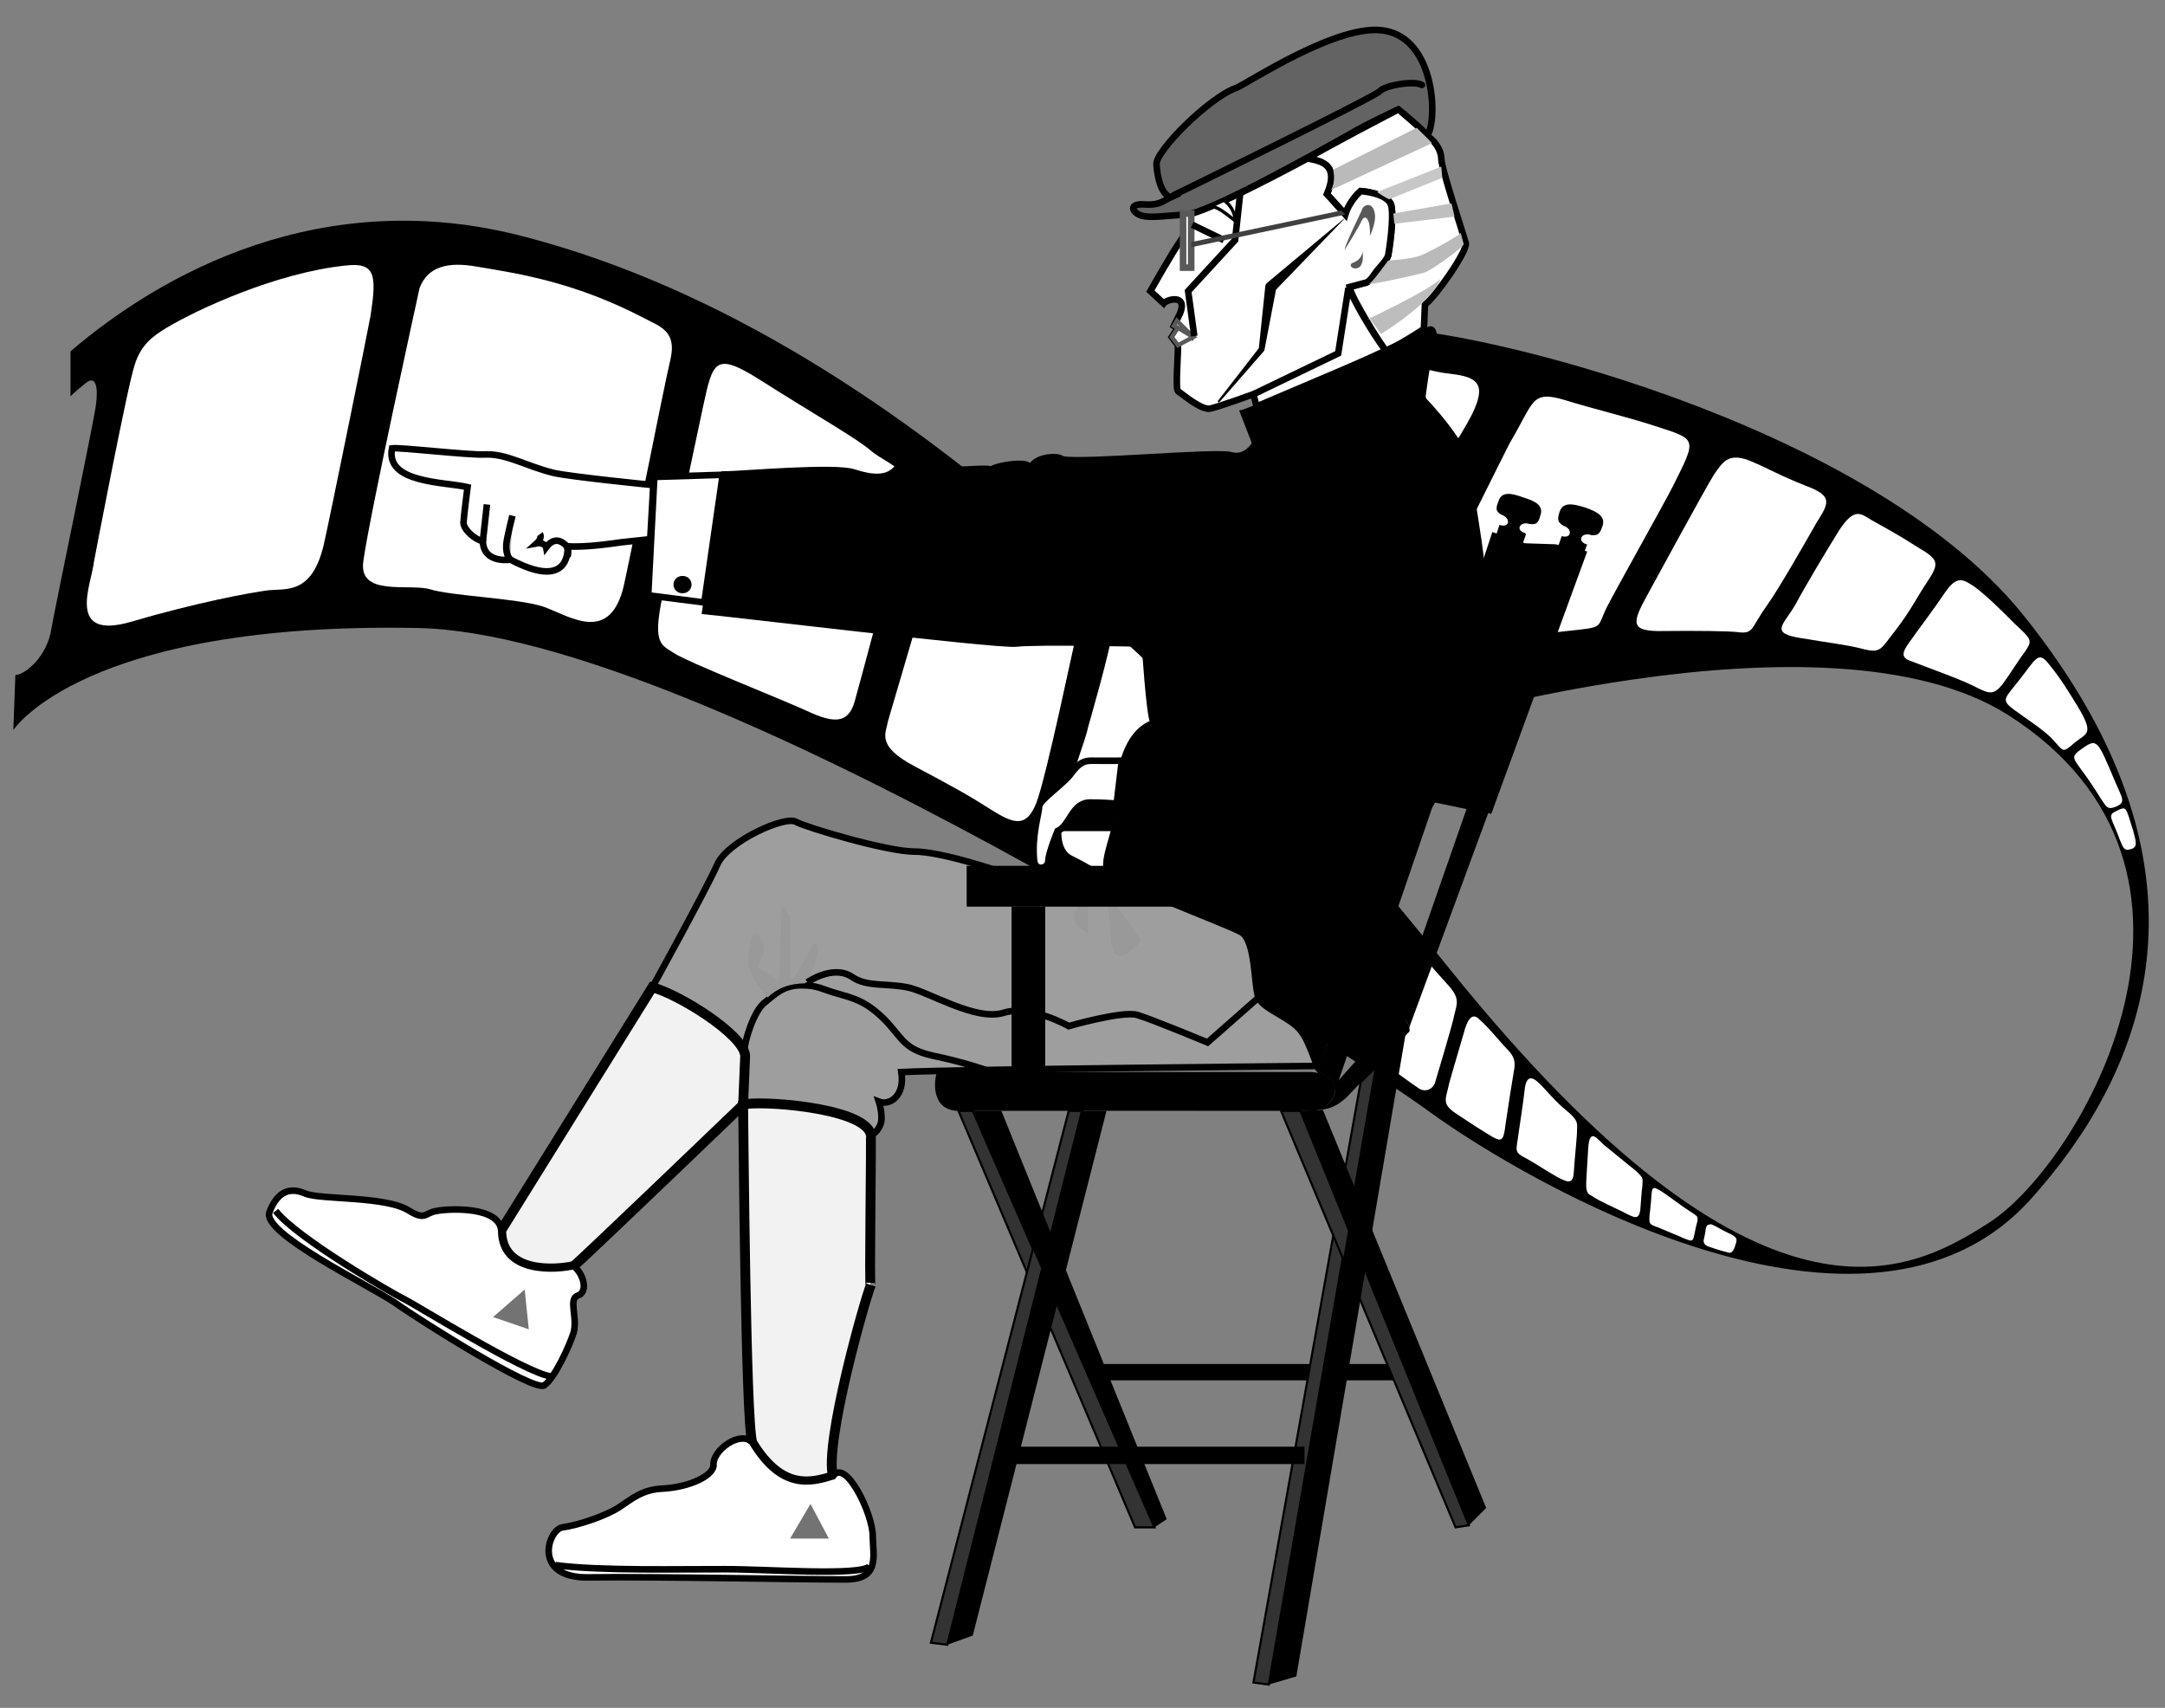 <?xml version="1.0" encoding="utf-8"?>
<!-- Generator: Adobe Illustrator 16.0.0, SVG Export Plug-In . SVG Version: 6.00 Build 0)  -->
<!DOCTYPE svg PUBLIC "-//W3C//DTD SVG 1.1//EN" "http://www.w3.org/Graphics/SVG/1.1/DTD/svg11.dtd">
<svg version="1.1" id="Layer_1" xmlns="http://www.w3.org/2000/svg" xmlns:xlink="http://www.w3.org/1999/xlink" x="0px" y="0px"
	 width="659px" height="519.792px" viewBox="0 0 659 519.792" enable-background="new 0 0 659 519.792" xml:space="preserve">
<rect x="0" y="0" width="659" height="519.792" fill="#808080" stroke="none"/>
<g>
	<path d="M21.458,106.931c27.197-23.275,76.375-51.298,138.564-34.796c120.352,31.586,220.326,147.312,281.48,223.071
		c94.539,117.258,139.795,92.349,163.731,77.051c27.826-17.526,80.394-107.455,5.903-154.722
		c-55.786-35.2-184.547,4.661-184.547,4.661l-1.242-121.789c19.43-0.569,141.762,26.615,190.449,86.681
		c65.031,80.945,34.183,142.404,2.485,177.713c-49.989,55.802-154.087-5.412-182.683-26.098
		c-28.363-20.739-222.555-145.957-308.51-147.576C25.354,189.159,4.059,222.195,4.059,222.195l0.621-16.777
		c3.198-0.078,9.67-5.903,10.875-13.67c1.385-7.767,13.036-63.432,13.67-68.662c0.66-5.126,0.013-9.01-3.107-6.524
		c-3.353,2.693-4.66,4.039-4.66,4.039V106.931L21.458,106.931z"/>
	<path fill="#FFFFFF" d="M459.521,134.893c7.587-12.726,6.399-16.301,17.088-13.049c8.299,2.589,18.319,4.924,27.03,7.767
		c12.984,4.208,12.984,3.56,5.593,18.331c-2.313,4.639-16.881,30.537-20.194,36.971c-3.159,6.512-0.57,5.864-12.117,7.146
		c-7.606,0.847-20.816,2.279-26.719,3.729c-3.146,0.561-22.577,6.317-18.642-3.417C435.393,182.687,459.521,134.893,459.521,134.893
		L459.521,134.893z"/>
	<path fill="#FFFFFF" d="M423.172,325.032c0,0,6.719,4.906,8.7,6.213c1.902,1.282,4.329,0.312,4.971-1.864
		c0.653-2.355,5.185-17.08,5.902-20.814c0.778-3.149,1.709-4.842-2.175-9.01c-3.195-3.501-7.145-8.078-7.145-8.078L423.172,325.032
		L423.172,325.032z"/>
	<path fill="#FFFFFF" d="M441.192,329.38c-1.107,5.25-2.563,6.545,2.175,9.632c6.412,4.219,5.303,3.554,9.631,6.214
		c4.078,2.512,4.615,2.449,5.281-3.106c0.9-6.033,1.871-12.344,2.485-15.846c0.495-2.604,0.519-4.427-1.863-6.835
		c-2.149-2.122-5.386-6.33-8.078-8.699c-0.614-0.353-3.133-4.589-5.282,3.729C443.928,319.855,441.192,329.38,441.192,329.38
		L441.192,329.38z"/>
	<path fill="#FFFFFF" d="M462.318,344.293c-0.712,6.115-1.845,6.195,2.485,8.389c4.085,2.337,5.783,3.632,9.321,5.593
		c3.582,1.923,4.82,2,4.971-2.175c0.311-4.721,0.958-10.305,0.933-12.116c0.025-2.071,0.511-2.881-3.107-5.903
		c-3.502-2.803-6.172-6.201-8.078-8.078c-1.978-2.006-4-3.139-4.66,0.933C463.713,335.253,462.318,344.293,462.318,344.293
		L462.318,344.293z"/>
	<path fill="#FFFFFF" d="M482.823,359.829c-0.181,4.173,1.275,3.605,2.485,4.66c1.379,0.887,5.708,2.891,8.7,4.35
		c3.521,1.797,4.811,2.593,5.282-0.622c0.342-4.377,0.336-4.949,0.62-7.146c0.046-2.409,0.612-2.248-1.863-4.66
		c-2.514-1.951-7.638-6.246-9.942-8.078c-1.514-1.221-4.249-5.529-4.66,0.934C483.153,353.741,482.823,359.829,482.823,359.829
		L482.823,359.829z"/>
	<path fill="#FFFFFF" d="M502.086,370.081c-0.106,2.173-0.188,2.576,2.486,3.417c2.504,1.102,6.828,2.82,8.077,3.419
		c2.275,0.837,2.623,1.211,3.106-1.243c0.383-2.045,0.625-2.975,0.933-4.039c0.097-1.486,0.258-1.322-2.485-3.107
		c-2.369-1.469-5.347-3.878-8.389-5.902c-2.358-1.387-2.945-1.698-3.107,0.932C502.525,366.423,502.086,370.081,502.086,370.081
		L502.086,370.081z"/>
	<path fill="#FFFFFF" d="M28.603,170.932c-0.66,6.576-8.75,24.052,11.185,18.331c20.195-5.929,36.053-8.842,41.942-9.631
		c5.761-0.505,13.205,1.113,16.777-13.67c1.608-6.883,13.521-65.531,14.292-69.904c1.877-12.401,1.536-16.338-7.767-15.224
		c-20.776,2.175-44.725,13.178-54.37,18.952c-4.106,2.477-7.832,5.23-9.631,11.185C38.946,116.666,28.603,170.932,28.603,170.932
		L28.603,170.932z"/>
	<path fill="#FFFFFF" d="M127.711,87.669c2.499-6.603,8.707-8.083,17.398-6.524c13.256,2.188,30.085,4.776,51.263,15.844
		c4.586,2.41,9.566,3.819,7.767,12.117c-2.084,8.531-13.146,65.093-14.602,70.525c-4.635,16.324-16.609,7.586-24.234,4.971
		c-7.909-2.563-27.974-3.21-34.486-5.282c-6.434-1.812-21.968,2.395-20.194-8.699C112.548,156.567,127.711,87.669,127.711,87.669
		L127.711,87.669z"/>
	<path fill="#FFFFFF" d="M214.082,123.397c2.861-13.204,3.541-16.385,16.777-8.078c18.447,11.703,30.098,18.175,34.486,22.059
		c4.673,3.883,13.734,5.825,10.874,16.466c-3.665,13.286-14.292,53.438-16.155,59.962c-2.02,6.421-6.227,6.421-14.603,2.485
		c-8.453-3.832-36.285-14.835-40.078-17.398c-3.974-2.615-6.887-2.615-3.728-17.398
		C204.968,166.505,214.082,123.397,214.082,123.397L214.082,123.397z"/>
	<path fill="#FFFFFF" d="M270.315,219.399c-0.622,3.741-3.857,7.625,8.389,13.981c12.35,6.589,15.91,8.531,22.991,13.048
		c7.159,4.544,10.735,5.309,13.669-1.864c3.198-8.155,11.394-48.259,12.739-53.438c0.964-4.926-0.293-6.879-5.593-12.116
		c-7.185-6.68-18.803-13.941-24.233-18.331c-9.489-7.444-10.46-0.647-12.428,5.903C283.934,172.978,270.315,219.399,270.315,219.399
		L270.315,219.399z"/>
	<path fill="#FFFFFF" d="M502.396,179.32c-5.029,9.191-7.064,12.589,2.176,12.738c12.86-0.148,21.617,0.016,24.233,0.312
		c5.132,0.673,3.946-1.012,9.01-8.078c3.728-5.165,12.208-20.12,14.912-24.854c3.702-6.039,5.645-8.305-2.795-11.495
		c-8.39-3.282-10.979-5.062-17.399-7.768c-6.524-2.473-8.143,0.44-10.874,4.35C519.213,148.382,502.396,179.32,502.396,179.32
		L502.396,179.32z"/>
	<path fill="#FFFFFF" d="M559.874,161.301c-4.367,7-10.953,18.113-13.36,22.68c-3.514,6.149-8.207,8.738,1.865,10.252
		c9.479,1.59,12.905,1.884,18.02,3.107c6.444,1.761,5.936,0.219,10.873-5.903c4.563-6,6.188-9.651,9.32-14.292
		c3.819-5.786,3.63-6.773-2.796-10.563c-6.168-3.961-11.022-6.55-14.292-8.388C566.301,156.149,564.359,154.531,559.874,161.301
		L559.874,161.301z"/>
	<path fill="#FFFFFF" d="M583.175,192.68c-2.634,3.923-5.889,6.923-1.864,8.389c11.204,4.271,14.51,5.359,19.573,7.767
		c4.738,2.492,5.993,2.713,8.698-0.622c2.998-4.168,5.037-7.637,6.836-9.941c2.311-3.45,2.01-3.605-3.106-8.389
		c-4.453-4.447-8.337-8.33-12.117-11.185c-3.486-2.292-5.443-3.942-9.32,1.864C589.204,184.58,583.175,192.68,583.175,192.68
		L583.175,192.68z"/>
	<path fill="#FFFFFF" d="M614.864,206.661c-4.571,5.944-6.022,6.189-1.863,9.32c4.271,3.114,8.52,5.791,11.495,8.7
		c3.941,4.285,3.133,4.608,7.145,1.243c3.457-2.858,6.021-2.298,0.623-11.185c-2.964-4.794-4.875-8.039-8.699-12.738
		C620.347,197.897,619.538,200.81,614.864,206.661L614.864,206.661z"/>
	<path fill="#FFFFFF" d="M633.816,227.787c-3.922,2.796-2.951,2.635,1.554,9.01c6.101,8.776,5.365,9.968,8.699,8.7
		c3.139-1.32,1.943-2.426-0.312-7.767C638.471,225.244,638.36,224.586,633.816,227.787L633.816,227.787z"/>
	<path fill="#FFFFFF" d="M643.758,247.049c-2.375,1.172-0.7,2.381,1.555,8.7c0.925,2.263,1.329,3.152,2.796,2.796
		c2.768-0.491,2.132-2.126,1.243-5.593C646.885,245.309,647.532,245.148,643.758,247.049L643.758,247.049z"/>
	<path fill="#FFFFFF" d="M331.21,221.263c-1.321,7.056-13.942,34.564-4.971,39.146c9.152,4.479,16.777,10.252,16.777,10.252
		l19.262-55.923c0,0-23.974-24.932-23.922-21.748C338.304,196.733,331.21,221.263,331.21,221.263L331.21,221.263z"/>
	<path fill="#FFFFFF" d="M430.007,111.28c3.12,0.531,4.822,1.699,11.495,2.486c8.454,0.958,11.043,3.224,6.524,12.427
		c-3.389,6.61-12.737,20.816-12.737,20.816L430.007,111.28L430.007,111.28z"/>
	<polygon points="424.414,420.1 424.414,415.129 334.316,415.129 334.316,420.1 424.414,420.1 	"/>
	<path d="M379.365,417.615"/>
	<path fill="#636363" stroke="#000000" stroke-width="2" d="M434.357,41.376c3.301-4.324,2.653-29.243-12.738-32
		c-13.854-2.725-41.899,16.043-45.359,17.398c-8.183,2.835-24.688,19.34-24.234,23.301c0.194,3.806,1.488,9.308,4.35,9.942
		c-2.214,0.983-3.185,2.602-8.388,2.174c-4.368-0.17-3.535,2.369-0.622,3.418c2.913,0.893,8.091-0.078,14.291-0.311
		c6.098-0.414,40.402-19.508,48.777-24.233c5.604-3.338,15.225-7.767,15.225-7.767S434.098,40.289,434.357,41.376L434.357,41.376z"
		/>
	<path fill="#FFFFFF" stroke="#000000" stroke-width="2" d="M434.357,41.376c-0.26-1.087-8.699-8.078-8.699-8.078
		s-22.243,11.548-27.651,14.913c3.729,0.815,9.877,1.462,5.902,10.874l5.593,6.214c1.295-4.298,4.66-7.146,4.66-7.146
		s8.285,0.583,9.32,4.35c0.906,4-0.711,14.032-0.932,15.223c-0.427,1.398-2.045,3.017-3.417,4.661
		c-1.279,1.67-2.188,3.534-3.729,3.728c-1.695,0.453-4.659,1.243-4.659,1.243c0.375,2.771,9.113,17.01,11.184,19.573
		c6.668-3.534,11.497-6.835,11.497-6.835l0.31-7.457c2.628-1.541,12.984-16.104,12.428-18.641
		c-0.738-2.641-7.534-23.029-7.457-25.787C438.629,45.144,436.04,42.231,434.357,41.376L434.357,41.376z"/>
	<path fill="#FFFFFF" stroke="#000000" stroke-width="2" d="M421.929,106.931c-4.336-5.799-10.809-16.803-11.184-19.573
		c0,0,2.964-0.79,4.659-1.243c1.541-0.194,2.45-2.058,3.729-3.728c1.372-1.644,2.99-3.262,3.417-4.661
		c0.221-1.191,1.838-11.223,0.932-15.223c-1.035-3.767-9.32-4.35-9.32-4.35s-3.365,2.848-4.66,7.146l-5.593-6.214
		c3.975-9.411-2.174-10.058-5.902-10.874c0,0-31.224,16.997-36.972,17.087c-1.372,3.631,0.894,3.793-1.553,7.767
		c-2.732,3.793-9.32,15.534-9.32,15.534l4.039,3.729c0.932-1.23,7.416-2.994,4.971,3.107c-1.533,3.026-1.865,3.728-1.865,3.728
		l6.215,3.728l-4.972-3.107l-1.864,2.796l1.864,2.485c0.143,2.052-0.828,13.055,0,13.98c1.113,0.693,7.263,6.033,9.942,5.282
		c2.498-0.544,13.049-4.35,13.049-4.35l0.932,3.728L421.929,106.931L421.929,106.931z"/>
	<path fill="#FFFFFF" stroke="#595959" stroke-width="1.294" d="M358.24,97.61c-0.519,0.932-0.934,1.554-0.934,1.554l5.904,3.417
		L358.24,97.61L358.24,97.61z"/>
	<polygon fill="#FFFFFF" stroke="#595959" stroke-width="1.294" points="358.55,99.785 356.686,102.582 358.55,105.067 
		363.211,102.582 358.55,99.785 	"/>
	<polyline fill="none" stroke="#000000" stroke-width="2" points="381.541,119.98 407.328,107.552 410.434,87.669 	"/>
	<polygon fill="#FFFFFF" stroke="#595959" stroke-width="2" points="362.589,81.455 362.589,64.989 360.104,64.989 360.104,81.455 
		362.589,81.455 	"/>
	<path fill="#FFFFFF" stroke="#595959" stroke-width="1.294" d="M361.346,73.377"/>
	<polyline fill="none" stroke="#000000" stroke-width="2" points="377.502,58.775 375.948,73.066 361.656,88.601 363.521,102.271 	
		"/>
	<line fill="none" stroke="#000000" stroke-width="2" x1="362.899" y1="68.406" x2="372.531" y2="73.066"/>
	<g>
		<path d="M409.227,66.58l-21.247,22.021l0.522-0.995l-3.603,18.833l-0.012,0.063c-0.027,0.141-0.093,0.268-0.18,0.369
			l-13.501,15.473c-0.107,0.124-0.296,0.137-0.42,0.029c-0.119-0.104-0.135-0.283-0.039-0.407l12.597-16.217l-0.191,0.432
			l1.989-19.07l0.002-0.017c0.041-0.396,0.238-0.741,0.521-0.979l23.491-19.611c0.021-0.019,0.055-0.016,0.073,0.006
			C409.247,66.531,409.245,66.561,409.227,66.58z"/>
	</g>
	<polygon fill="#404040" points="362.589,75.241 409.502,65.299 408.26,64.057 362.589,73.688 362.589,75.241 	"/>
	<path stroke="#000000" stroke-width="0.906" d="M377.812,125.262c3.211-0.505,53.374-23.159,56.546-25.166
		c3.301-1.877,2.977,4.272,1.554,7.146c-1.166,2.952-2.485,13.981-2.485,13.981s14.912,15.185,14.29,23.301
		c-0.29,3.265,4.506,26.512,3.729,31.068c-0.519,4.505-49.71,144.313-49.71,148.817c0,4.558-2.589-7.093-5.902-10.873
		c-3.159-3.987-11.574-6.576-12.739-9.942c-1.424-3.106-0.776-17.347-5.282-19.884c-4.556-2.641-40.155-15.586-41.319-18.952
		c-1.425-3.106,3.105-12.815,3.105-17.398c0-4.479,0-23.25,10.875-27.65c-1.166-2.719-2.485-23.302-2.485-23.302
		s-32.338-0.777-38.836,0c-6.447,0.518-90.401-9.617-95.069-9.942l5.903-42.563c5.695-0.052,34.175-2.641,40.078-0.622
		c5.748,1.864,9.631,1.864,12.117-0.621c2.692-2.693,5.901-1.921,11.806-0.622c6.42,1.165,15.159-0.453,17.709,0.311
		c1.98-1.411,11.689-2.706,11.806-0.622c1.825-3.378,8.622-3.702,9.942-2.485c5.152,1.373,46.577-2.511,51.264-1.243
		c4.375,1.32,6.835-3.106,6.835-3.106L377.812,125.262L377.812,125.262z"/>
	<path fill="#9E9E9E" stroke="#000000" stroke-width="2" d="M401.735,324.41c0,4.558-2.589-7.093-5.902-10.873
		c-3.159-3.987-11.574-6.576-12.739-9.942c-1.424-3.106-0.776-17.347-5.282-19.884c-4.556-2.641-40.155-15.586-41.319-18.952
		c0,0-17.606,5.955-23.923,3.418c-6.628-2.641-26.046-9.113-34.486-9.01c-8.389-0.104-32.337-7.223-35.729-9.01
		c-3.081-2.097-20.557,5.67-23.922,12.738c-3.107,7.172-19.884,37.593-19.884,37.593c7.715,1.941,27.78,14.239,28.272,20.815
		l-0.621,14.914c4.013-1.425,36.9,0.672,38.835,9.009c0.292,0.569,2.395-1.049,3.107-3.417c0.642-2.711-0.622-6.525-0.622-6.525
		c3.308,1.289,8-1.786,6.835-9.01C291.701,325.407,401.735,324.41,401.735,324.41L401.735,324.41z"/>
	<path fill="#F2F2F2" stroke="#000000" stroke-width="3" d="M198.547,300.488c7.715,1.941,27.78,14.239,28.272,20.815l-0.621,14.914
		c0,0-49.063,47.119-51.574,49.088c-5.256,1.268-22.084,2.563-22.059-10.874L198.547,300.488L198.547,300.488z"/>
	<path fill="#FFFFFF" stroke="#000000" stroke-width="2" d="M198.547,300.488l-45.981,73.943
		c-0.026,13.437,16.803,12.142,22.059,10.874c3.159,2.563,4.422,7.967,1.243,9.009c-2.938,0.997-0.026,6.499-1.243,11.186
		c-1.372,4.375-5.903,14.084-9.01,16.156c-3.366,1.812-37.023-19.225-45.36-25.166c-8.492-5.709-40.855-21.243-38.214-27.651
		c2.537-6.537,6.421-7.508,10.874-5.593c4.608,1.968,24.673,0.674,31.69,5.281c4.988,3.031,4.634,0.57,8.388,0
		c4.013-0.725,18.9-1.371,19.573,5.904"/>
	<polygon fill="#FFFFFF" stroke="#000000" stroke-width="2" points="197.305,181.185 214.392,183.359 219.985,144.502 
		199.168,145.146 197.305,181.185 	"/>
	<path fill="#FFFFFF" stroke="#000000" stroke-width="2" d="M197.926,164.097l-8.699,0.932c-7.883,1.152-12.9,1.476-16.466,1.243
		c0.168,2.337-0.201,13.155-17.398,4.039c0,0-8.162,1.373-8.388-5.592c-2.363-0.479-5.761-3.392-5.903-5.593
		c0.142-2.33,1.243-10.874,1.243-10.874c-7.087-1.65-25.049-1.165-22.991-11.806c2.473-0.362,23.472,2.148,28.273,1.864
		c6.563-0.285,12.227,3.437,20.815,5.593c5.17,1.22,30.447,3.728,30.447,3.728L197.926,164.097L197.926,164.097z"/>
	<path fill="#FFFFFF" stroke="#000000" stroke-width="2" d="M341.463,231.515l-1.555,13.049c0,0-5.812-0.388-8.077-0.31
		c-5.502-0.078-6.149,7.042-9.942,8.699c-0.737,1.903-2.679,6.758-2.795,9.009c0.116,2.279-4.08,3.561-4.35-0.31
		c-0.712-7.443,1.554-14.239,1.554-16.155c0-1.968,7.416-6.906,9.631-9.942c2.667-3.676,4.285-4,6.213-4.039
		C334.097,231.555,341.463,231.515,341.463,231.515L341.463,231.515z"/>
	<path d="M339.908,244.564c0,0-5.812-0.388-8.077-0.31c-5.502-0.078-6.149,7.042-9.942,8.699h16.777
		C338.627,251.62,339.908,244.564,339.908,244.564L339.908,244.564z"/>
	<path fill="none" stroke="#000000" stroke-width="2" d="M226.509,320.372c0.142-4.026,3.055-12.764,6.213-15.223
		c3.314-2.72,5.903-5.309,11.185-5.282c5.075-0.026,6.369,1.269,10.874,2.485c4.557,1.372,8.44,2.02,14.292,7.768
		c5.799,5.902,5.799,9.139,14.913,11.184c9.01,1.839,16.155,4.351,16.155,4.351"/>
	<path fill="#999999" d="M245.15,299.245c0,0,4.871-8.065,3.418-11.806c-0.881-2.485-5.088,8.842-7.767,10.873
		c-0.557-3.974-0.311-19.572-0.311-19.572l-2.485-3.729l-0.933,23.612l-6.524-4.349c0,0,3.547-5.113,0.933-9.01
		c-2.563-3.871-3.21,1.955-3.728,6.524c-0.777,4.492,5.903,11.806,5.903,11.806C236.36,300.973,239.758,299.355,245.15,299.245
		L245.15,299.245z"/>
	<path fill="#999999" d="M334.938,268.798l12.428,17.397c0,0-7.768,9.761-9.01,1.243
		C337.009,279.128,338.304,271.361,334.938,268.798L334.938,268.798z"/>
	<path fill="#999999" d="M331.21,270.04c-0.026,4.558-0.026,10.383,0,12.429c-0.026,1.838,0.621,2.485-3.107-0.621
		C324.064,278.481,331.184,273.303,331.21,270.04L331.21,270.04z"/>
	<path fill="#F2F2F2" stroke="#000000" stroke-width="3" d="M226.198,336.217c4.013-1.425,36.9,0.672,38.835,9.009
		c0.292,0.569-0.518,48.305,0,45.981c-1.812,4.428-14.11,47.794-11.495,58.098c-6.499,1.994-15.56,4.583-24.544-10.252
		C226.975,433.176,226.328,345.149,226.198,336.217L226.198,336.217z"/>
	<path fill="#FFFFFF" stroke="#000000" stroke-width="2" d="M253.539,449.305c-6.499,1.994-15.56,4.583-24.544-10.252
		c-3.314-3.936-12.376,2.213-11.806,7.145c-0.57,3.159-7.349,6.331-15.224,6.836c-6.382,0.207-9.618,3.12-13.36,5.593
		c-4.025,2.705-12.764,5.618-17.398,6.213c-4.427,0.699-9.327,15.565,8.078,15.224c18.887-0.284,67.755,0.687,77.981,0.622
		c10.486,0.064,8.544-6.731,8.388-13.049C265.811,461.008,257.396,443.532,253.539,449.305L253.539,449.305z"/>
	<polygon points="417.27,275.944 422.551,263.517 294.238,263.517 294.238,275.944 417.27,275.944 	"/>
	<path fill="#FAFAFA" d="M355.754,269.729"/>
	<polygon points="318.161,325.654 318.161,275.944 307.908,275.944 307.908,325.654 318.161,325.654 	"/>
	<path d="M313.19,300.798"/>
	<path fill="#FAFAFA" d="M472.57,224.37"/>
	<path d="M463.561,151.359c-3.517-1.311-6.57-1.872-7.456,1.243c-0.869,2.142-0.901,3.053,0.932,4.039
		c2.916,1.054,2.557,4.175-0.62,3.106l-55.303,166.838c2.32,0.36,7.176,2.544,4.35,8.077l59.031-172.119l-0.312-0.31
		c-3.056-0.905-1.469-3.617,1.243-2.796c2.311,0.402,2.833-0.346,3.417-2.485C470.014,153.836,467.236,152.449,463.561,151.359"/>
	<path d="M482.514,154.466c-3.699-1.182-6.754-1.743-7.768,1.243c-0.74,2.27-0.772,3.182,1.243,4.349
		c2.733,0.873,2.374,3.994-0.622,3.107L424.104,310.12c1.903-1.056,5.22,0.4,4.66,3.105l54.37-147.575h-0.312
		c-2.925-1.086-1.339-3.798,1.554-2.796c2.13,0.222,2.652-0.526,3.418-2.796C488.784,157.073,486.007,155.686,482.514,154.466"/>
	<path d="M285.229,326.274c-0.971,2.369-1.942,11.755,6.524,11.807c8.362-0.052,107.497,0,107.497,0
		c7.08-0.052,11.634-10.945,0-11.807H285.229L285.229,326.274z"/>
	<path d="M401.113,337.77c5.8-2.086,5.557-6.699,4.972-7.457l18.02-20.193c-1.13-0.085,4.978-2.026,4.971,3.727l-19.262,20.195
		C408.531,335.037,406.104,337.706,401.113,337.77L401.113,337.77z"/>
	<polygon fill="#333333" stroke="#000000" stroke-width="0.647" points="291.753,338.081 296.102,338.081 351.404,464.839 
		345.501,464.839 291.753,338.081 	"/>
	<polygon fill="#333333" stroke="#000000" stroke-width="0.647" points="283.364,499.948 288.335,500.568 329.346,338.081 
		325.307,338.081 283.364,499.948 	"/>
	<polygon fill="#333333" stroke="#000000" stroke-width="0.647" points="381.541,512.065 386.201,512.685 418.823,324.721 
		414.162,329.38 381.541,512.065 	"/>
	<polygon fill="#333333" stroke="#000000" stroke-width="0.647" points="389.929,338.081 395.833,338.081 447.095,464.217 
		443.056,464.839 389.929,338.081 	"/>
	<polygon points="288.335,500.568 296.102,497.772 336.802,338.081 329.346,338.081 288.335,500.568 	"/>
	<path d="M296.102,338.081c0,0,53.529,123.251,55.302,126.759l3.729-2.485l-50.331-124.273H296.102L296.102,338.081z"/>
	<polygon points="386.201,512.685 419.134,324.1 427.833,314.779 394.59,510.2 386.201,512.685 	"/>
	<polygon points="395.833,338.081 447.095,464.217 452.377,458.936 402.667,337.77 395.833,338.081 	"/>
	<polygon points="454.24,161.922 427.521,243.321 435.911,245.807 436.843,244.254 445.853,246.118 453.931,247.671 
		483.135,167.825 473.504,165.65 464.183,165.34 454.24,161.922 	"/>
	<polygon points="397.075,445.578 397.075,440.295 307.287,440.295 307.287,445.578 397.075,445.578 	"/>
	<path d="M352.336,442.781"/>
	<path fill="none" stroke="#000000" stroke-width="1.294" stroke-linecap="round" stroke-linejoin="round" d="M381.541,134.893
		c4.013-2.693,12.427-5.282,14.292-7.146c2.019-2.02,15.611-3.314,21.437,2.485 M416.647,127.747c0,0,16.804-8.492,16.778-6.524
		 M401.113,175.592c11.625-7.146,14.861-22.033,13.049-29.204l1.864,21.437L401.113,175.592L401.113,175.592z M275.597,183.359
		c0,0,54.292-0.673,62.758-2.485c-11.703,3.754-27.34,10.252-27.34,10.252S283.287,182.687,275.597,183.359L275.597,183.359z
		 M329.967,192.37c0,0,47.819-5.152,59.342-4.35c-6.991,2.434-13.36,4.971-13.36,4.971s9.605,13.645,16.777,16.777
		c-7.172-2.485-20.194-13.359-20.194-13.359c1.371,5.696,7.844,23.172,29.826,25.787c-7.095,0.621-18.099-0.673-25.166-8.389
		c-10.811-11.787-14.292-17.398-14.292-17.398l-5.282,0.622c0.104,3.78,0.104,14.783,0,21.126c-1.19-5.049-3.779-18.641-9.63-21.748
		C338.871,191.202,335.067,193.042,329.967,192.37L329.967,192.37z M406.395,211.321c2.46-0.803,14.111-5.333,15.534-11.806
		C421.8,214.402,419.858,213.107,406.395,211.321L406.395,211.321z"/>
	<path fill="none" stroke="#000000" stroke-width="2" d="M245.771,298.934c0,0,7.903-5.566,13.67-1.553
		c4.488,3.02,10.252,1.812,16.777,3.106c6.421,1.294,20.661,10.356,29.205,7.767c8.285-2.589,19.884,4.039,19.884,4.039
		s16.233-4.686,20.816-3.418c4.479,1.321,21.437,8.389,21.437,8.389l15.534-13.67"/>
	<polygon fill="#737373" points="150.081,400.839 159.712,392.451 160.955,404.566 150.081,400.839 	"/>
	<polygon fill="#737373" points="246.704,457.695 240.49,468.258 252.296,468.258 246.704,457.695 	"/>
	<path fill="none" stroke="#000000" stroke-width="2" d="M169.033,476.334c13.281,1.826,39.172,1.179,51.573,1.243
		c12.194-0.064,41.645,2.201,44.117-0.932 M83.905,368.527c6.499,8.337,35.625,25.166,39.457,27.031
		c3.936,2.019,36.299,22.084,44.118,23.301"/>
	<path fill="none" stroke="#000000" stroke-width="1.294" stroke-linecap="round" stroke-linejoin="round" d="M309.151,141.417
		c0,0,1.32,19.909,1.243,23.922c1.373-4.66,2.991-22.784,3.107-23.612C312.413,142.556,309.151,141.417,309.151,141.417
		L309.151,141.417z M324.064,140.485c0,0,3.236,19.547,3.417,22.991c0.143-4.091,3.107-23.612,3.107-23.612L324.064,140.485
		L324.064,140.485z M428.144,175.592c3.365,9.036,9.319,37.593,9.319,37.593s-18.899,9.631-18.951,12.738
		c0.052,3.366-10.951,21.489-14.291,24.233c-3.133,2.434,0.104,31.561-4.351,34.797c-4.607,3.236-9.01,10.252-9.01,10.252"/>
	<path fill="none" stroke="#000000" stroke-width="2" stroke-linecap="round" stroke-linejoin="round" d="M357.307,59.396
		c0,0,61.581-30.11,62.759-31.69c1.411-1.657,10.149-3.275,12.738-1.864"/>
	<path fill="#595959" d="M409.191,76.173c0.473-2.226,4.842-11.126,5.281-12.116c0.395-1.931,3.58-2.938,4.039,1.243
		c0.376,2.499-1.554,6.524-1.554,6.524c0.312-5.32-1.469-6.777-2.485-4.661C413.548,69.254,409.826,75.241,409.191,76.173
		L409.191,76.173z"/>
	<path fill="#595959" d="M414.784,76.484c0.058,1.347,0.382,3.936-1.243,4.971c-1.936,0.907-3.392-1.035-1.554-1.553
		C414.033,79.125,414.68,77.507,414.784,76.484L414.784,76.484z"/>
	<path fill="#BABABA" d="M405.774,51.629c0,0,0.977,3.385-0.622,6.214l30.759-14.292l-4.661-4.66L405.774,51.629L405.774,51.629z"/>
	<path fill="#C7C7C7" d="M419.134,58.464c0,0,3.151,2.052,3.729,2.174c0.395-0.123,16.154-6.524,16.154-6.524l-0.311-3.417
		L419.134,58.464L419.134,58.464z"/>
	<polygon fill="#BFBFBF" points="424.104,64.989 424.414,68.096 442.745,65.92 441.813,61.881 424.104,64.989 	"/>
	<path fill="#BABABA" d="M422.551,79.28c-0.266,0.33-4.958,6.964-5.903,7.146c1.431,0.142,14.538-2.771,16.778-3.418
		c2.29-0.647,11.999-7.767,12.115-8.699c-0.116-0.524-0.932-3.417-0.932-3.417c-0.479,0.789-8.731,5.482-12.117,6.834
		C429.405,78.963,422.551,79.28,422.551,79.28L422.551,79.28z"/>
	<path fill="#BDBDBD" d="M416.926,97l3.417,4.661c0,0,15.792-9.614,18.097-16.799c-3.275,3.463-22.413,12.438-22.413,12.438
		L416.926,97z"/>
	<path fill="#FFFFFF" stroke="#000000" d="M368.492,62.814l4.039-1.864c1.533,1.023,3.476,3.45,3.417,6.213
		C372.608,64.562,370.667,62.943,368.492,62.814L368.492,62.814z"/>
	<path fill="none" stroke="#000000" stroke-width="2" d="M164.372,162.543c0.304,0.401,0.304,1.696-0.932,2.796
		c1.56-0.292,2.692,0.68,2.796,1.243c0.543-0.725,2.485-3.314,5.282-1.243c1.674,1.085,1.532,2.801,1.243,4.039"/>
	<path fill="#BFBFBF" stroke="#000000" stroke-width="2" d="M155.362,170.311c-0.88-0.893-1.366-2.349-1.243-4.66
		c0.201-2.22,1.865-8.699,1.865-8.699"/>
	<path fill="#FFFFFF" d="M520.106,379.402c3.313,1.185,6.214,1.863,6.214,1.863s1.145,0.374,1.863-2.175
		c0.629-1.946,0.818-2.47-1.863-3.728c-2.133-0.93-4.158-2.335-5.593-2.796c-0.787,0.334-1.191-0.151-1.554,1.553
		c-0.123,1.532-0.446,2.421-0.621,3.418C518.565,378.644,519.213,379.05,520.106,379.402L520.106,379.402z"/>
	<line fill="none" stroke="#000000" stroke-width="2" x1="146.974" y1="164.719" x2="148.217" y2="153.534"/>
</g>
<path d="M210.5,177.917c0,1.45-1.175,2.625-2.625,2.625h-0.25c-1.45,0-2.625-1.175-2.625-2.625l0,0c0-1.45,1.175-2.625,2.625-2.625
	h0.25C209.325,175.292,210.5,176.467,210.5,177.917L210.5,177.917z"/>
</svg>
